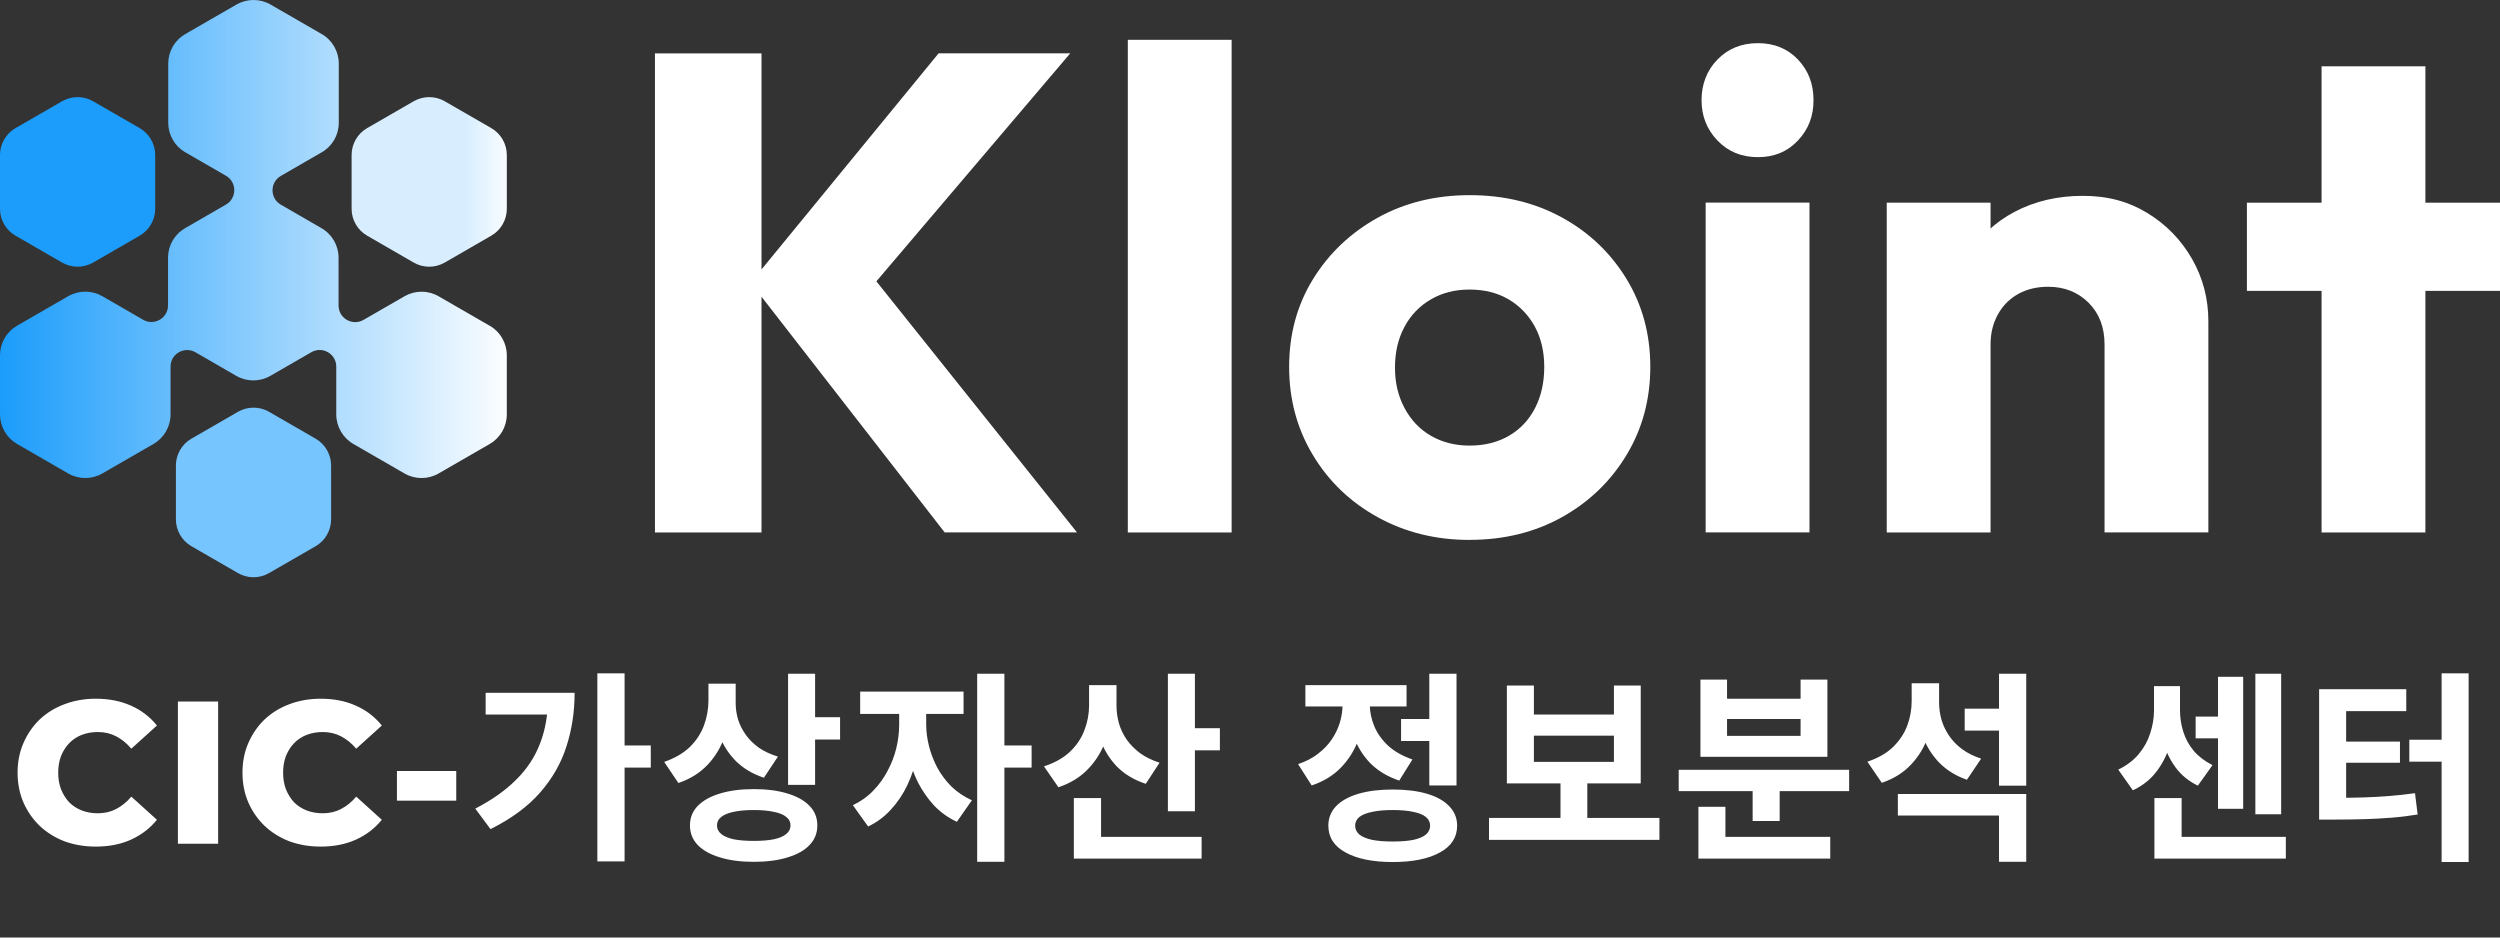 <svg width="160" height="60" viewBox="0 0 160 60" fill="none" xmlns="http://www.w3.org/2000/svg">
<rect x="0" y="0" width="160" height="60" fill="#333333" stroke="none"/>
<path d="M41.917 34.078V3.418H48.736V34.078H41.917ZM60.462 34.078L48.04 18.094L60.07 3.414H68.494L54.943 19.352V16.573L68.927 34.073H60.458L60.462 34.078Z" fill="white"/>
<path d="M72.18 34.078V2.548H78.824V34.078H72.18Z" fill="white"/>
<path d="M94.058 34.555C91.885 34.555 89.926 34.069 88.172 33.1C86.419 32.132 85.035 30.807 84.027 29.125C83.014 27.447 82.505 25.564 82.505 23.48C82.505 21.396 83.01 19.527 84.027 17.876C85.04 16.225 86.414 14.917 88.154 13.944C89.89 12.976 91.858 12.49 94.062 12.49C96.267 12.49 98.23 12.967 99.97 13.922C101.711 14.877 103.08 16.189 104.098 17.853C105.111 19.518 105.619 21.392 105.619 23.476C105.619 25.559 105.111 27.442 104.098 29.12C103.085 30.798 101.711 32.123 99.97 33.096C98.234 34.064 96.262 34.551 94.062 34.551L94.058 34.555ZM94.058 28.518C95.013 28.518 95.852 28.308 96.575 27.889C97.297 27.469 97.855 26.876 98.248 26.108C98.641 25.341 98.832 24.466 98.832 23.48C98.832 22.494 98.627 21.633 98.226 20.896C97.82 20.16 97.262 19.58 96.552 19.161C95.843 18.741 95.008 18.532 94.053 18.532C93.099 18.532 92.3 18.741 91.577 19.161C90.854 19.58 90.287 20.165 89.886 20.919C89.48 21.673 89.279 22.538 89.279 23.525C89.279 24.511 89.48 25.341 89.886 26.108C90.292 26.876 90.854 27.469 91.577 27.889C92.3 28.308 93.125 28.518 94.053 28.518H94.058Z" fill="white"/>
<path d="M112.505 10.058C111.46 10.058 110.599 9.705 109.921 8.996C109.238 8.286 108.899 7.425 108.899 6.412C108.899 5.399 109.238 4.502 109.921 3.806C110.599 3.11 111.465 2.762 112.505 2.762C113.544 2.762 114.401 3.11 115.066 3.806C115.731 4.502 116.065 5.368 116.065 6.412C116.065 7.456 115.731 8.286 115.066 8.996C114.401 9.705 113.544 10.058 112.505 10.058ZM109.162 34.073V12.967H115.807V34.073H109.162Z" fill="white"/>
<path d="M120.751 34.078V12.972H127.395V34.078H120.751ZM134.691 34.078V22.047C134.691 20.945 134.351 20.057 133.669 19.375C132.986 18.696 132.125 18.353 131.085 18.353C130.362 18.353 129.724 18.505 129.175 18.808C128.626 19.111 128.189 19.544 127.872 20.111C127.556 20.678 127.395 21.32 127.395 22.043L124.834 20.785C124.834 19.134 125.195 17.688 125.918 16.443C126.641 15.198 127.649 14.234 128.934 13.556C130.224 12.878 131.679 12.534 133.298 12.534C134.918 12.534 136.243 12.905 137.444 13.641C138.644 14.377 139.594 15.354 140.291 16.572C140.987 17.791 141.335 19.12 141.335 20.566V34.073H134.691V34.078Z" fill="white"/>
<path d="M143.802 18.616V12.972H160V18.616H143.802ZM148.581 34.078V4.244H155.225V34.078H148.581Z" fill="white"/>
<path d="M9.933 13.364V9.919C9.933 9.214 9.554 8.554 8.942 8.201L5.957 6.479C5.654 6.301 5.31 6.216 4.966 6.216C4.623 6.216 4.279 6.305 3.976 6.479L0.991 8.201C0.379 8.554 0 9.214 0 9.919V13.364C0 14.069 0.379 14.73 0.991 15.082L3.976 16.805C4.587 17.157 5.346 17.157 5.957 16.805L8.942 15.082C9.554 14.73 9.933 14.069 9.933 13.364Z" fill="url(#paint0_linear_83_1839)"/>
<path d="M31.347 20.852L28.067 18.96C27.393 18.572 26.563 18.572 25.89 18.96L23.266 20.472C22.556 20.883 21.668 20.37 21.668 19.553V16.492C21.668 15.716 21.253 14.993 20.579 14.605L17.974 13.101C17.264 12.69 17.264 11.669 17.974 11.258L20.593 9.745C21.267 9.357 21.682 8.639 21.682 7.858V4.07C21.682 3.293 21.267 2.57 20.593 2.182L17.313 0.29C16.979 0.098 16.599 0 16.224 0C15.85 0 15.47 0.098 15.136 0.29L11.856 2.182C11.182 2.57 10.767 3.289 10.767 4.07V7.858C10.767 8.634 11.182 9.357 11.856 9.745L14.462 11.249C15.171 11.66 15.171 12.681 14.462 13.092L11.843 14.605C11.169 14.993 10.754 15.711 10.754 16.492V19.544C10.754 20.365 9.866 20.874 9.156 20.463L6.546 18.955C6.211 18.763 5.832 18.665 5.457 18.665C5.082 18.665 4.703 18.763 4.368 18.955L1.089 20.847C0.415 21.235 0 21.958 0 22.735V26.523C0 27.3 0.419 28.022 1.089 28.411L4.368 30.303C5.042 30.691 5.877 30.691 6.546 30.303L9.826 28.411C10.499 28.022 10.915 27.3 10.915 26.523V23.467C10.915 22.645 11.802 22.137 12.512 22.547L15.122 24.056C15.796 24.444 16.626 24.444 17.3 24.056L19.924 22.543C20.633 22.132 21.521 22.645 21.521 23.462V26.523C21.521 27.3 21.941 28.022 22.61 28.411L25.89 30.303C26.563 30.691 27.398 30.691 28.067 30.303L31.347 28.411C32.02 28.022 32.435 27.3 32.435 26.523V22.735C32.435 21.958 32.016 21.235 31.347 20.847V20.852Z" fill="url(#paint1_linear_83_1839)"/>
<path d="M32.436 13.364V9.919C32.436 9.214 32.056 8.554 31.445 8.201L28.46 6.479C28.157 6.301 27.813 6.216 27.469 6.216C27.126 6.216 26.782 6.305 26.479 6.479L23.494 8.201C22.882 8.554 22.503 9.214 22.503 9.919V13.364C22.503 14.069 22.882 14.73 23.494 15.082L26.479 16.805C27.09 17.157 27.849 17.157 28.46 16.805L31.445 15.082C32.056 14.73 32.436 14.069 32.436 13.364Z" fill="url(#paint2_linear_83_1839)"/>
<path d="M21.191 33.239V29.794C21.191 29.089 20.812 28.428 20.201 28.076L17.215 26.354C16.912 26.175 16.568 26.09 16.225 26.09C15.881 26.09 15.537 26.18 15.234 26.354L12.249 28.076C11.638 28.428 11.258 29.089 11.258 29.794V33.239C11.258 33.944 11.638 34.604 12.249 34.957L15.234 36.679C15.845 37.032 16.604 37.032 17.215 36.679L20.201 34.957C20.812 34.604 21.191 33.944 21.191 33.239Z" fill="url(#paint3_linear_83_1839)"/>
<path d="M6.13 54.182C5.411 54.182 4.744 54.069 4.128 53.844C3.522 53.61 2.993 53.281 2.542 52.856C2.1 52.431 1.754 51.933 1.502 51.361C1.251 50.78 1.125 50.143 1.125 49.45C1.125 48.757 1.251 48.124 1.502 47.552C1.754 46.971 2.1 46.469 2.542 46.044C2.993 45.619 3.522 45.294 4.128 45.069C4.744 44.835 5.411 44.718 6.13 44.718C6.971 44.718 7.721 44.865 8.379 45.16C9.047 45.455 9.601 45.879 10.043 46.434L8.405 47.916C8.111 47.569 7.786 47.305 7.431 47.123C7.084 46.941 6.694 46.85 6.26 46.85C5.888 46.85 5.545 46.911 5.233 47.032C4.921 47.153 4.653 47.331 4.427 47.565C4.211 47.79 4.037 48.063 3.907 48.384C3.786 48.705 3.725 49.06 3.725 49.45C3.725 49.84 3.786 50.195 3.907 50.516C4.037 50.837 4.211 51.114 4.427 51.348C4.653 51.573 4.921 51.747 5.233 51.868C5.545 51.989 5.888 52.05 6.26 52.05C6.694 52.05 7.084 51.959 7.431 51.777C7.786 51.595 8.111 51.331 8.405 50.984L10.043 52.466C9.601 53.012 9.047 53.437 8.379 53.74C7.721 54.035 6.971 54.182 6.13 54.182ZM11.386 54V44.9H13.96V54H11.386ZM20.523 54.182C19.804 54.182 19.137 54.069 18.521 53.844C17.915 53.61 17.386 53.281 16.935 52.856C16.493 52.431 16.147 51.933 15.895 51.361C15.644 50.78 15.518 50.143 15.518 49.45C15.518 48.757 15.644 48.124 15.895 47.552C16.147 46.971 16.493 46.469 16.935 46.044C17.386 45.619 17.915 45.294 18.521 45.069C19.137 44.835 19.804 44.718 20.523 44.718C21.364 44.718 22.114 44.865 22.772 45.16C23.44 45.455 23.994 45.879 24.436 46.434L22.798 47.916C22.504 47.569 22.179 47.305 21.823 47.123C21.477 46.941 21.087 46.85 20.653 46.85C20.281 46.85 19.938 46.911 19.626 47.032C19.314 47.153 19.046 47.331 18.82 47.565C18.604 47.79 18.43 48.063 18.3 48.384C18.179 48.705 18.118 49.06 18.118 49.45C18.118 49.84 18.179 50.195 18.3 50.516C18.43 50.837 18.604 51.114 18.82 51.348C19.046 51.573 19.314 51.747 19.626 51.868C19.938 51.989 20.281 52.05 20.653 52.05C21.087 52.05 21.477 51.959 21.823 51.777C22.179 51.595 22.504 51.331 22.798 50.984L24.436 52.466C23.994 53.012 23.44 53.437 22.772 53.74C22.114 54.035 21.364 54.182 20.523 54.182ZM25.404 51.244V49.346H29.2V51.244H25.404ZM38.231 43.093H39.973V55.131H38.231V43.093ZM39.531 47.708H41.65V49.125H39.531V47.708ZM35.072 44.341H36.775C36.775 45.546 36.602 46.685 36.255 47.76C35.917 48.835 35.354 49.823 34.565 50.724C33.785 51.617 32.728 52.397 31.393 53.064L30.418 51.751C31.476 51.205 32.347 50.59 33.031 49.905C33.725 49.22 34.236 48.445 34.565 47.578C34.903 46.703 35.072 45.728 35.072 44.653V44.341ZM31.081 44.341H35.969V45.732H31.081V44.341ZM45.341 43.756H46.758V44.835C46.758 45.624 46.637 46.373 46.394 47.084C46.16 47.786 45.796 48.401 45.302 48.93C44.808 49.459 44.18 49.853 43.417 50.113L42.507 48.761C43.183 48.527 43.729 48.211 44.145 47.812C44.561 47.405 44.865 46.941 45.055 46.421C45.246 45.901 45.341 45.372 45.341 44.835V43.756ZM45.692 43.756H47.083V44.991C47.083 45.355 47.135 45.71 47.239 46.057C47.352 46.404 47.517 46.729 47.733 47.032C47.95 47.335 48.227 47.608 48.565 47.851C48.903 48.085 49.311 48.276 49.787 48.423L48.89 49.775C48.162 49.532 47.56 49.173 47.083 48.696C46.615 48.219 46.264 47.665 46.03 47.032C45.805 46.399 45.692 45.719 45.692 44.991V43.756ZM50.437 43.119H52.166V50.23H50.437V43.119ZM51.698 45.901H53.765V47.331H51.698V45.901ZM48.24 50.503C49.081 50.503 49.805 50.598 50.411 50.789C51.018 50.971 51.486 51.235 51.815 51.582C52.145 51.92 52.309 52.336 52.309 52.83C52.309 53.315 52.145 53.731 51.815 54.078C51.486 54.425 51.018 54.689 50.411 54.871C49.805 55.062 49.081 55.157 48.24 55.157C47.408 55.157 46.685 55.062 46.069 54.871C45.463 54.689 44.99 54.425 44.652 54.078C44.323 53.731 44.158 53.315 44.158 52.83C44.158 52.336 44.323 51.92 44.652 51.582C44.99 51.235 45.463 50.971 46.069 50.789C46.685 50.598 47.408 50.503 48.24 50.503ZM48.24 51.842C47.729 51.842 47.3 51.881 46.953 51.959C46.607 52.028 46.342 52.137 46.16 52.284C45.978 52.423 45.887 52.605 45.887 52.83C45.887 53.047 45.978 53.229 46.16 53.376C46.342 53.523 46.607 53.636 46.953 53.714C47.3 53.783 47.729 53.818 48.24 53.818C48.752 53.818 49.181 53.783 49.527 53.714C49.883 53.636 50.147 53.523 50.32 53.376C50.502 53.229 50.593 53.047 50.593 52.83C50.593 52.605 50.502 52.423 50.32 52.284C50.147 52.137 49.883 52.028 49.527 51.959C49.181 51.881 48.752 51.842 48.24 51.842ZM57.547 45.017H58.912V46.369C58.912 47.036 58.839 47.704 58.691 48.371C58.553 49.038 58.345 49.667 58.067 50.256C57.79 50.837 57.439 51.357 57.014 51.816C56.598 52.275 56.113 52.635 55.558 52.895L54.583 51.53C55.086 51.296 55.519 50.988 55.883 50.607C56.256 50.226 56.564 49.801 56.806 49.333C57.058 48.865 57.244 48.38 57.365 47.877C57.487 47.366 57.547 46.863 57.547 46.369V45.017ZM57.911 45.017H59.276V46.369C59.276 46.82 59.337 47.283 59.458 47.76C59.58 48.237 59.757 48.696 59.991 49.138C60.234 49.58 60.537 49.983 60.901 50.347C61.274 50.702 61.707 50.993 62.201 51.218L61.239 52.596C60.685 52.336 60.199 51.989 59.783 51.556C59.376 51.114 59.029 50.616 58.743 50.061C58.466 49.498 58.258 48.904 58.119 48.28C57.981 47.647 57.911 47.01 57.911 46.369V45.017ZM55.051 44.263H61.668V45.693H55.051V44.263ZM62.539 43.119H64.281V55.157H62.539V43.119ZM63.904 47.708H66.023V49.125H63.904V47.708ZM69.701 43.847H71.131V45.147C71.131 45.944 71.005 46.694 70.754 47.396C70.511 48.089 70.139 48.696 69.636 49.216C69.142 49.736 68.51 50.126 67.738 50.386L66.815 49.047C67.5 48.822 68.055 48.51 68.479 48.111C68.904 47.704 69.212 47.244 69.402 46.733C69.602 46.213 69.701 45.684 69.701 45.147V43.847ZM70.052 43.847H71.456V45.16C71.456 45.541 71.508 45.918 71.612 46.291C71.716 46.655 71.881 47.002 72.106 47.331C72.332 47.652 72.618 47.942 72.964 48.202C73.311 48.453 73.727 48.657 74.212 48.813L73.328 50.165C72.574 49.914 71.954 49.541 71.469 49.047C70.993 48.544 70.637 47.959 70.403 47.292C70.169 46.625 70.052 45.914 70.052 45.16V43.847ZM74.745 43.119H76.474V51.92H74.745V43.119ZM75.993 46.603H78.073V48.02H75.993V46.603ZM68.726 53.558H76.903V54.949H68.726V53.558ZM68.726 51.075H70.468V54.299H68.726V51.075ZM89.668 46.018H91.956V47.422H89.668V46.018ZM91.475 43.119H93.217V50.269H91.475V43.119ZM89.135 50.529C89.985 50.529 90.717 50.62 91.332 50.802C91.948 50.984 92.42 51.248 92.749 51.595C93.087 51.942 93.256 52.358 93.256 52.843C93.256 53.588 92.888 54.16 92.151 54.559C91.415 54.966 90.409 55.17 89.135 55.17C87.861 55.17 86.856 54.966 86.119 54.559C85.383 54.16 85.014 53.588 85.014 52.843C85.014 52.358 85.179 51.942 85.508 51.595C85.846 51.248 86.323 50.984 86.938 50.802C87.554 50.62 88.286 50.529 89.135 50.529ZM89.135 51.842C88.615 51.842 88.178 51.881 87.822 51.959C87.467 52.028 87.194 52.137 87.003 52.284C86.821 52.431 86.73 52.618 86.73 52.843C86.73 53.068 86.821 53.259 87.003 53.415C87.194 53.562 87.467 53.675 87.822 53.753C88.178 53.822 88.615 53.857 89.135 53.857C89.655 53.857 90.093 53.822 90.448 53.753C90.804 53.675 91.072 53.562 91.254 53.415C91.436 53.259 91.527 53.068 91.527 52.843C91.527 52.618 91.436 52.431 91.254 52.284C91.072 52.137 90.804 52.028 90.448 51.959C90.093 51.881 89.655 51.842 89.135 51.842ZM85.924 44.315H87.328V45.082C87.328 45.845 87.207 46.573 86.964 47.266C86.722 47.959 86.349 48.57 85.846 49.099C85.352 49.619 84.72 50.009 83.948 50.269L83.077 48.904C83.571 48.739 83.996 48.518 84.351 48.241C84.715 47.964 85.01 47.656 85.235 47.318C85.469 46.971 85.643 46.607 85.755 46.226C85.868 45.845 85.924 45.463 85.924 45.082V44.315ZM86.288 44.315H87.666V45.069C87.666 45.546 87.762 46.014 87.952 46.473C88.143 46.932 88.438 47.348 88.836 47.721C89.244 48.094 89.764 48.388 90.396 48.605L89.551 49.957C88.806 49.706 88.191 49.337 87.705 48.852C87.229 48.358 86.873 47.786 86.639 47.136C86.405 46.477 86.288 45.788 86.288 45.069V44.315ZM83.545 43.847H90.019V45.212H83.545V43.847ZM95.296 52.349H106.203V53.753H95.296V52.349ZM99.872 49.775H101.588V52.687H99.872V49.775ZM96.44 43.873H98.169V45.732H103.291V43.873H105.007V50.139H96.44V43.873ZM98.169 47.084V48.761H103.291V47.084H98.169ZM107.437 49.268H118.344V50.633H107.437V49.268ZM112.169 50.009H113.898V52.544H112.169V50.009ZM108.698 53.558H117.135V54.949H108.698V53.558ZM108.698 51.634H110.427V54.143H108.698V51.634ZM108.828 43.496H110.531V44.718H115.237V43.496H116.953V48.436H108.828V43.496ZM110.531 46.018V47.097H115.237V46.018H110.531ZM125.74 45.355H128.197V46.759H125.74V45.355ZM122.347 43.73H123.764V44.861C123.764 45.658 123.643 46.408 123.4 47.11C123.166 47.803 122.802 48.41 122.308 48.93C121.823 49.45 121.199 49.84 120.436 50.1L119.513 48.748C120.189 48.523 120.735 48.211 121.151 47.812C121.567 47.405 121.871 46.95 122.061 46.447C122.252 45.936 122.347 45.407 122.347 44.861V43.73ZM122.698 43.73H124.102V44.965C124.102 45.338 124.154 45.706 124.258 46.07C124.362 46.425 124.523 46.763 124.739 47.084C124.956 47.405 125.233 47.691 125.571 47.942C125.909 48.193 126.317 48.397 126.793 48.553L125.883 49.905C125.164 49.654 124.566 49.281 124.089 48.787C123.621 48.293 123.27 47.721 123.036 47.071C122.811 46.412 122.698 45.71 122.698 44.965V43.73ZM121.463 50.815H129.679V55.157H127.937V52.193H121.463V50.815ZM127.937 43.119H129.679V50.282H127.937V43.119ZM140.521 45.862H142.419V47.253H140.521V45.862ZM144.343 43.119H145.994V52.115H144.343V43.119ZM141.951 43.314H143.563V51.764H141.951V43.314ZM137.882 53.558H146.293V54.949H137.882V53.558ZM137.882 51.075H139.624V54.429H137.882V51.075ZM137.856 43.912H139.208V45.459C139.208 46.17 139.112 46.859 138.922 47.526C138.74 48.193 138.449 48.796 138.051 49.333C137.661 49.862 137.145 50.278 136.504 50.581L135.568 49.255C136.122 48.986 136.564 48.648 136.894 48.241C137.232 47.834 137.474 47.387 137.622 46.902C137.778 46.417 137.856 45.936 137.856 45.459V43.912ZM138.194 43.912H139.52V45.459C139.52 45.927 139.589 46.382 139.728 46.824C139.866 47.266 140.087 47.673 140.391 48.046C140.703 48.41 141.106 48.718 141.6 48.969L140.664 50.282C140.074 49.996 139.598 49.606 139.234 49.112C138.87 48.618 138.605 48.059 138.441 47.435C138.276 46.802 138.194 46.144 138.194 45.459V43.912ZM156.263 43.093H157.992V55.17H156.263V43.093ZM154.196 47.344H156.471V48.748H154.196V47.344ZM148.424 51.062H149.399C150.066 51.062 150.681 51.053 151.245 51.036C151.817 51.019 152.371 50.988 152.909 50.945C153.446 50.902 153.996 50.841 154.56 50.763L154.729 52.128C154.148 52.223 153.576 52.293 153.013 52.336C152.458 52.379 151.886 52.41 151.297 52.427C150.707 52.444 150.075 52.453 149.399 52.453H148.424V51.062ZM148.424 44.107H154.001V45.511H150.153V51.491H148.424V44.107ZM149.75 47.461H153.598V48.813H149.75V47.461Z" fill="white"/>
<defs>
<linearGradient id="paint0_linear_83_1839" x1="32.98" y1="11.642" x2="10.5" y2="12" gradientUnits="userSpaceOnUse">
<stop offset="0.94" stop-color="white"/>
<stop offset="1" stop-color="#1D9DFB"/>
</linearGradient>
<linearGradient id="paint1_linear_83_1839" x1="32.98" y1="15.301" x2="-1.812" y2="15.301" gradientUnits="userSpaceOnUse">
<stop stop-color="white"/>
<stop offset="0.94" stop-color="#1D9DFB"/>
</linearGradient>
<linearGradient id="paint2_linear_83_1839" x1="32.98" y1="11.642" x2="-1.811" y2="11.642" gradientUnits="userSpaceOnUse">
<stop stop-color="white"/>
<stop offset="0.091" stop-color="#D8EEFF"/>
</linearGradient>
<linearGradient id="paint3_linear_83_1839" x1="-109.086" y1="31.516" x2="-1.811" y2="31.516" gradientUnits="userSpaceOnUse">
<stop offset="0" stop-color="white"/>
<stop offset="0.232" stop-color="#77C5FF"/>
</linearGradient>
</defs>
</svg>
